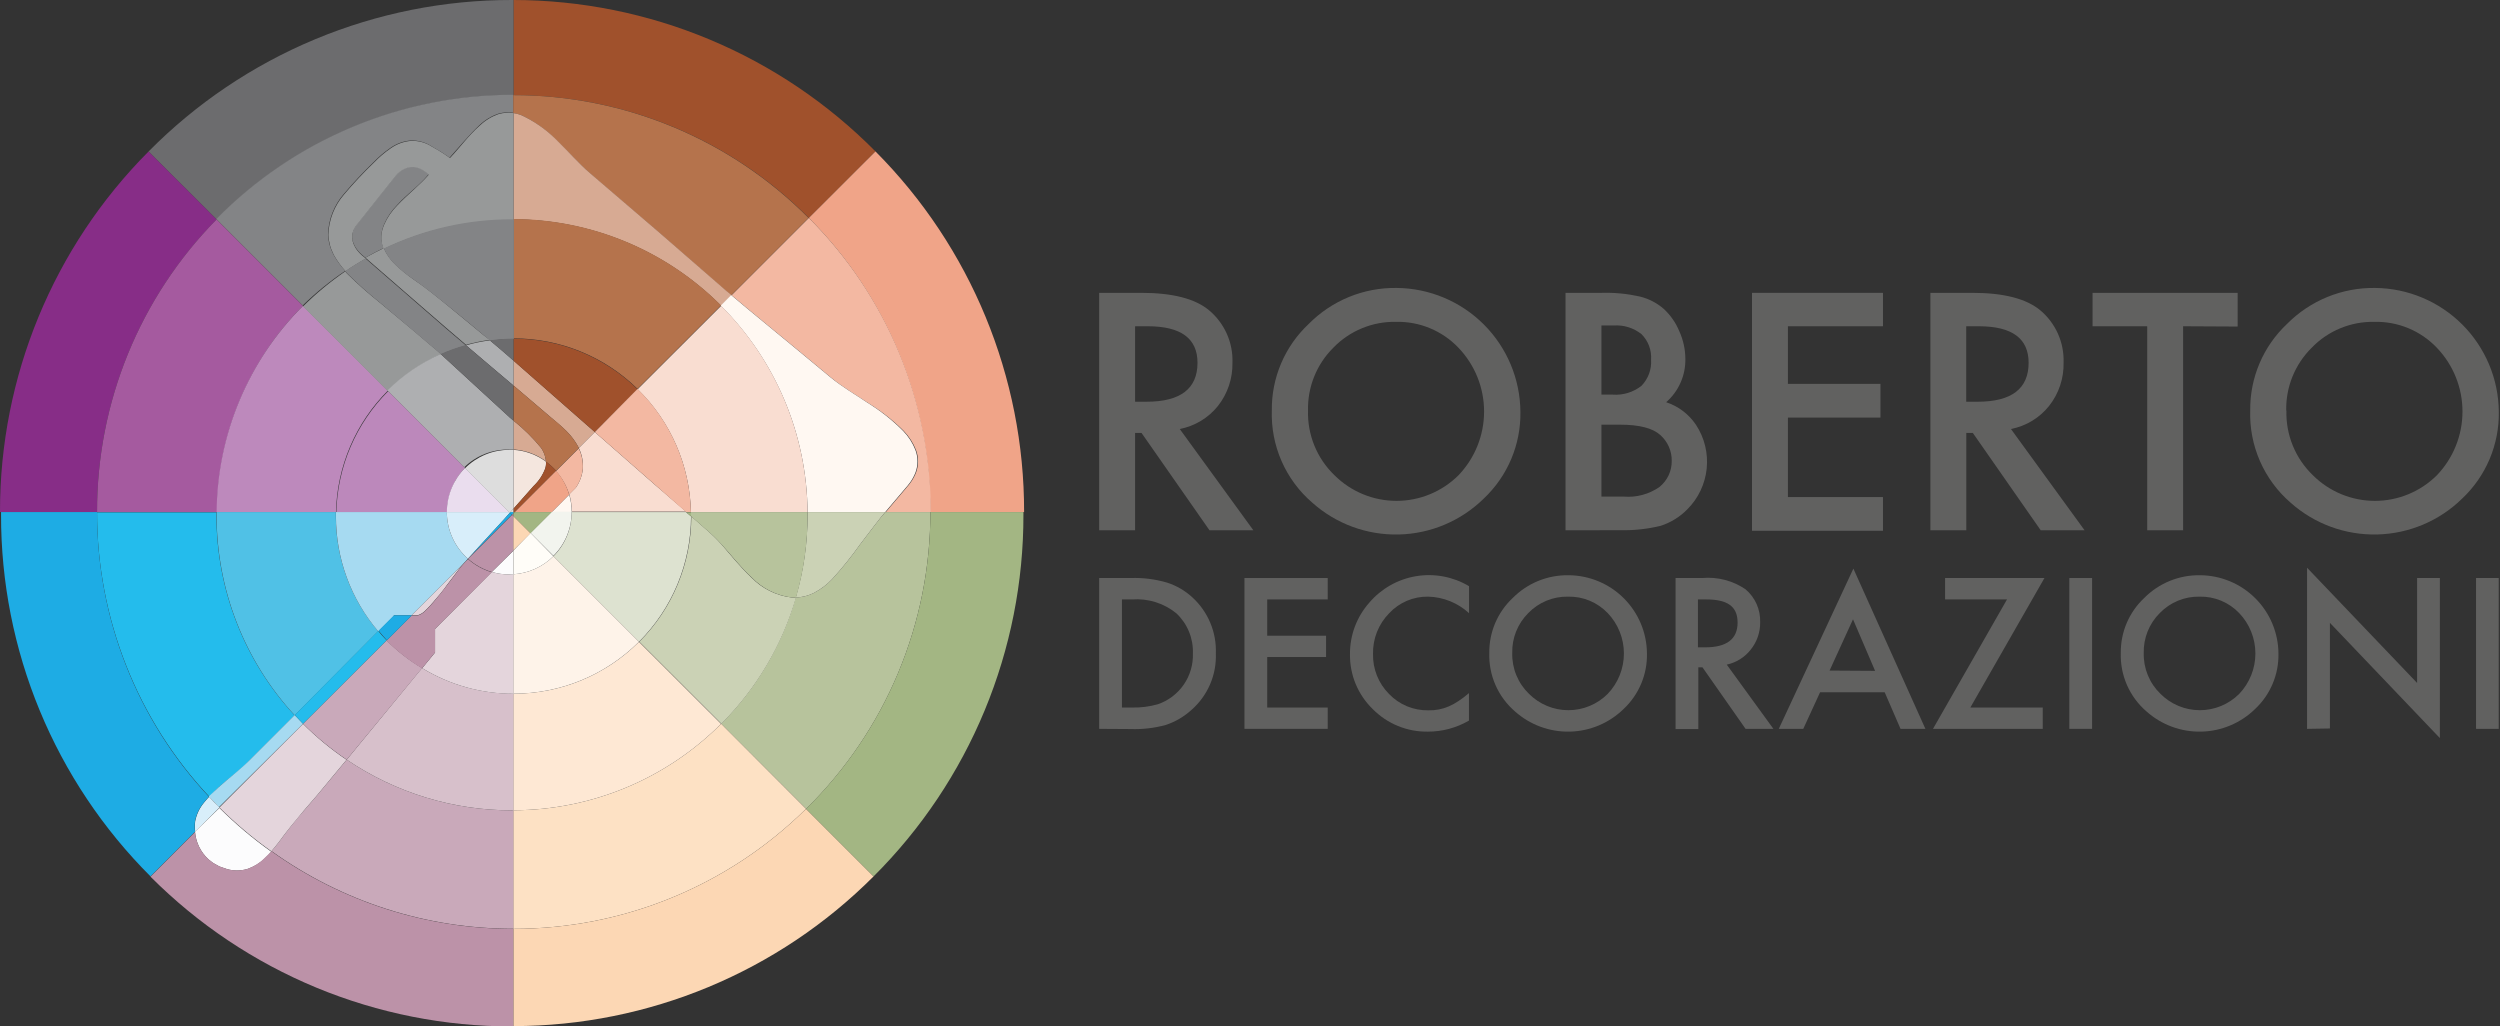 <?xml version="1.0" encoding="UTF-8"?> <svg xmlns="http://www.w3.org/2000/svg" width="268" height="110" viewBox="0 0 268 110" fill="none"><rect x="0" y="0" width="268" height="110" fill="#333333" stroke="none"/><g clip-path="url(#clip0_1_619)"><path d="M126.469 45.989L134.363 56.848H129.659L122.372 46.411H121.682V56.848H117.833V31.393H122.341C125.707 31.393 128.146 32.021 129.639 33.287C130.447 33.969 131.09 34.826 131.519 35.792C131.949 36.758 132.154 37.809 132.119 38.866C132.156 40.55 131.607 42.194 130.565 43.518C129.536 44.801 128.084 45.677 126.469 45.989ZM121.682 43.065H122.907C126.551 43.065 128.373 41.666 128.373 38.886C128.373 36.282 126.592 34.975 123.051 34.975H121.682V43.065Z" fill="#616160"></path><path d="M136.339 43.992C136.32 42.258 136.661 40.539 137.341 38.944C138.022 37.349 139.026 35.913 140.292 34.728C141.523 33.481 142.994 32.496 144.616 31.832C146.238 31.169 147.978 30.841 149.731 30.868C153.237 30.901 156.59 32.308 159.069 34.787C161.548 37.266 162.956 40.62 162.988 44.126C163.018 45.868 162.683 47.598 162.006 49.203C161.329 50.809 160.324 52.256 159.056 53.451C156.619 55.843 153.363 57.218 149.95 57.298C146.536 57.378 143.22 56.158 140.673 53.883C139.257 52.663 138.133 51.141 137.383 49.429C136.634 47.718 136.277 45.859 136.339 43.992ZM140.22 43.992C140.181 45.286 140.414 46.573 140.903 47.772C141.392 48.97 142.127 50.053 143.061 50.95C144.826 52.706 147.215 53.693 149.705 53.693C152.195 53.693 154.584 52.706 156.349 50.95C158.11 49.11 159.094 46.662 159.094 44.115C159.094 41.569 158.11 39.12 156.349 37.281C155.487 36.376 154.446 35.662 153.292 35.183C152.138 34.705 150.897 34.473 149.648 34.502C148.397 34.478 147.154 34.712 145.998 35.191C144.841 35.669 143.796 36.38 142.927 37.281C142.04 38.163 141.342 39.217 140.877 40.378C140.412 41.539 140.188 42.782 140.22 44.033V43.992Z" fill="#616160"></path><path d="M167.825 56.848V31.393H171.654C173.038 31.351 174.421 31.483 175.771 31.784C176.732 32.014 177.622 32.473 178.365 33.123C179.084 33.79 179.649 34.604 180.022 35.51C180.445 36.442 180.666 37.452 180.671 38.475C180.687 39.352 180.51 40.222 180.155 41.023C179.799 41.825 179.273 42.54 178.612 43.117C179.92 43.547 181.047 44.402 181.813 45.546C182.723 46.931 183.127 48.586 182.958 50.234C182.789 51.882 182.058 53.422 180.887 54.593C180.094 55.405 179.115 56.013 178.036 56.364C176.615 56.712 175.155 56.871 173.692 56.837L167.825 56.848ZM171.675 42.304H172.879C173.991 42.387 175.093 42.049 175.967 41.357C176.325 40.988 176.601 40.548 176.779 40.066C176.956 39.584 177.03 39.07 176.996 38.557C177.03 38.054 176.956 37.549 176.779 37.077C176.601 36.604 176.324 36.175 175.967 35.819C175.127 35.149 174.065 34.818 172.992 34.893H171.675V42.304ZM171.675 53.235H174.063C175.42 53.348 176.774 52.984 177.892 52.206C178.31 51.87 178.645 51.443 178.874 50.958C179.102 50.473 179.217 49.942 179.209 49.406C179.218 48.881 179.112 48.36 178.898 47.88C178.685 47.4 178.37 46.972 177.974 46.627C177.171 45.896 175.73 45.525 173.661 45.525H171.675V53.235Z" fill="#616160"></path><path d="M201.854 34.975H191.664V41.151H201.586V44.764H191.664V53.286H201.854V56.899H187.814V31.393H201.854V34.975Z" fill="#616160"></path><path d="M215.574 45.989L223.469 56.848H218.765L211.488 46.411H210.788V56.848H206.938V31.393H211.447C214.816 31.393 217.248 32.025 218.744 33.287C219.551 33.97 220.192 34.827 220.62 35.793C221.048 36.759 221.251 37.81 221.215 38.866C221.257 40.551 220.707 42.197 219.66 43.518C218.635 44.801 217.187 45.677 215.574 45.989ZM210.778 43.065H212.002C215.646 43.065 217.468 41.666 217.468 38.886C217.468 36.286 215.698 34.982 212.157 34.975H210.778V43.065Z" fill="#616160"></path><path d="M234.029 34.975V56.848H230.18V34.975H224.323V31.393H239.876V35.006L234.029 34.975Z" fill="#616160"></path><path d="M241.224 43.992C241.205 42.259 241.545 40.541 242.223 38.947C242.902 37.352 243.904 35.916 245.166 34.728C246.4 33.482 247.873 32.497 249.497 31.834C251.12 31.171 252.861 30.842 254.615 30.868C258.121 30.901 261.474 32.308 263.954 34.787C266.433 37.266 267.84 40.62 267.872 44.126C267.902 45.868 267.568 47.597 266.891 49.203C266.214 50.809 265.209 52.256 263.94 53.451C261.5 55.841 258.244 57.215 254.829 57.295C251.414 57.376 248.097 56.156 245.547 53.883C244.135 52.661 243.014 51.138 242.266 49.427C241.518 47.715 241.162 45.858 241.224 43.992ZM245.104 43.992C245.065 45.286 245.298 46.573 245.787 47.772C246.277 48.97 247.012 50.053 247.945 50.95C249.71 52.706 252.099 53.693 254.589 53.693C257.079 53.693 259.468 52.706 261.233 50.95C262.995 49.11 263.978 46.662 263.978 44.115C263.978 41.569 262.995 39.12 261.233 37.281C260.372 36.376 259.33 35.662 258.177 35.183C257.023 34.705 255.781 34.472 254.533 34.502C253.281 34.477 252.038 34.711 250.882 35.189C249.725 35.667 248.68 36.379 247.811 37.281C246.921 38.161 246.219 39.214 245.75 40.375C245.281 41.536 245.054 42.781 245.084 44.033L245.104 43.992Z" fill="#616160"></path><path d="M117.833 78.133V61.963H121.23C122.53 61.921 123.829 62.084 125.079 62.447C126.106 62.771 127.048 63.32 127.838 64.053C128.665 64.812 129.317 65.742 129.749 66.778C130.181 67.814 130.382 68.932 130.339 70.053C130.381 71.188 130.17 72.318 129.721 73.361C129.272 74.404 128.597 75.335 127.745 76.085C126.949 76.814 126.009 77.368 124.986 77.711C123.75 78.052 122.47 78.201 121.188 78.154L117.833 78.133ZM120.272 75.848H121.374C122.299 75.868 123.221 75.75 124.112 75.498C125.24 75.115 126.216 74.378 126.894 73.398C127.573 72.418 127.918 71.245 127.879 70.053C127.907 69.249 127.763 68.448 127.456 67.704C127.149 66.96 126.686 66.29 126.098 65.741C124.769 64.664 123.08 64.134 121.374 64.258H120.272V75.848Z" fill="#616160"></path><path d="M142.33 64.258H135.845V68.149H142.155V70.434H135.845V75.848H142.33V78.133H133.406V61.963H142.33V64.258Z" fill="#616160"></path><path d="M157.481 62.838V65.73C156.284 64.632 154.731 64.003 153.107 63.96C152.32 63.946 151.539 64.099 150.816 64.407C150.092 64.716 149.442 65.174 148.907 65.751C148.345 66.326 147.903 67.007 147.608 67.754C147.313 68.502 147.17 69.301 147.188 70.105C147.17 70.899 147.313 71.689 147.609 72.427C147.904 73.164 148.346 73.835 148.907 74.397C149.45 74.963 150.105 75.411 150.829 75.712C151.554 76.013 152.332 76.161 153.117 76.147C153.87 76.168 154.618 76.024 155.309 75.725C155.67 75.569 156.014 75.38 156.339 75.159C156.735 74.9 157.113 74.614 157.471 74.304V77.248C156.136 78.023 154.62 78.432 153.076 78.432C151.977 78.45 150.886 78.245 149.868 77.829C148.851 77.413 147.929 76.796 147.157 76.013C146.37 75.25 145.748 74.334 145.328 73.322C144.909 72.309 144.701 71.221 144.718 70.125C144.703 68.099 145.436 66.138 146.776 64.619C148.062 63.104 149.843 62.093 151.803 61.767C153.762 61.441 155.774 61.821 157.481 62.838Z" fill="#616160"></path><path d="M159.653 69.981C159.641 68.883 159.858 67.795 160.288 66.785C160.719 65.776 161.354 64.866 162.154 64.114C162.935 63.323 163.869 62.697 164.898 62.276C165.928 61.855 167.032 61.647 168.144 61.665C170.371 61.675 172.504 62.565 174.079 64.14C175.653 65.714 176.543 67.847 176.554 70.074C176.574 71.18 176.363 72.277 175.934 73.296C175.505 74.316 174.867 75.234 174.063 75.992C172.516 77.509 170.45 78.38 168.285 78.43C166.119 78.48 164.016 77.704 162.401 76.26C161.503 75.485 160.79 74.519 160.314 73.433C159.839 72.346 159.613 71.167 159.653 69.981ZM162.113 69.981C162.089 70.801 162.237 71.616 162.548 72.374C162.858 73.133 163.323 73.819 163.914 74.387C164.468 74.94 165.125 75.379 165.848 75.679C166.571 75.979 167.346 76.133 168.129 76.133C168.912 76.133 169.687 75.979 170.41 75.679C171.133 75.379 171.791 74.94 172.344 74.387C173.46 73.22 174.083 71.668 174.083 70.053C174.083 68.439 173.46 66.887 172.344 65.72C171.797 65.147 171.136 64.695 170.404 64.392C169.672 64.089 168.885 63.942 168.093 63.96C167.3 63.945 166.512 64.093 165.779 64.396C165.046 64.699 164.383 65.15 163.832 65.72C163.268 66.281 162.825 66.951 162.529 67.689C162.234 68.427 162.092 69.217 162.113 70.012V69.981Z" fill="#616160"></path><path d="M185.107 71.247L190.109 78.133H187.125L182.503 71.535H182.06V78.154H179.621V61.963H182.482C184.119 61.82 185.755 62.245 187.114 63.167C187.628 63.599 188.037 64.143 188.31 64.756C188.583 65.37 188.712 66.037 188.689 66.708C188.704 67.783 188.34 68.829 187.66 69.662C187.019 70.471 186.116 71.032 185.107 71.247ZM182.019 69.395H182.802C185.107 69.395 186.27 68.509 186.27 66.739C186.27 64.969 185.138 64.258 182.894 64.258H182.019V69.395Z" fill="#616160"></path><path d="M202.039 74.212H195.112L193.311 78.133H190.686L198.683 60.954L206.403 78.133H203.737L202.039 74.212ZM201.01 71.916L198.642 66.389L196.131 71.885L201.01 71.916Z" fill="#616160"></path><path d="M211.22 75.848H218.981V78.133H207.216L215.152 64.258H208.513V61.963H219.166L211.22 75.848Z" fill="#616160"></path><path d="M224.272 61.963V78.133H221.832V61.963H224.272Z" fill="#616160"></path><path d="M227.349 69.981C227.338 68.883 227.554 67.795 227.984 66.785C228.415 65.776 229.05 64.866 229.85 64.114C230.632 63.323 231.565 62.697 232.595 62.276C233.624 61.855 234.729 61.647 235.841 61.665C238.068 61.675 240.2 62.565 241.775 64.14C243.35 65.714 244.239 67.847 244.25 70.074C244.27 71.18 244.059 72.277 243.63 73.296C243.201 74.316 242.564 75.234 241.759 75.992C240.212 77.509 238.147 78.38 235.981 78.43C233.815 78.48 231.712 77.704 230.097 76.26C229.199 75.485 228.486 74.519 228.01 73.433C227.535 72.346 227.309 71.167 227.349 69.981ZM229.809 69.981C229.786 70.801 229.934 71.616 230.244 72.374C230.554 73.133 231.02 73.819 231.61 74.387C232.164 74.94 232.821 75.379 233.544 75.679C234.267 75.979 235.042 76.133 235.825 76.133C236.608 76.133 237.383 75.979 238.106 75.679C238.83 75.379 239.487 74.94 240.04 74.387C241.156 73.22 241.779 71.668 241.779 70.053C241.779 68.439 241.156 66.887 240.04 65.72C239.493 65.147 238.832 64.695 238.1 64.392C237.368 64.089 236.581 63.942 235.789 63.96C234.996 63.945 234.209 64.093 233.475 64.396C232.742 64.699 232.079 65.15 231.528 65.72C230.964 66.281 230.521 66.951 230.225 67.689C229.93 68.427 229.788 69.217 229.809 70.012V69.981Z" fill="#616160"></path><path d="M247.317 78.133V60.862L259.113 73.213V61.963H261.552V79.121L249.767 66.77V78.092L247.317 78.133Z" fill="#616160"></path><path d="M267.872 61.963V78.133H265.433V61.963H267.872Z" fill="#616160"></path><path d="M86.707 23.365L93.85 16.232C88.774 11.099 82.731 7.022 76.071 4.236C69.411 1.45 62.266 0.01 55.046 0V10.2C60.931 10.195 66.759 11.356 72.194 13.616C77.628 15.875 82.56 19.189 86.707 23.365Z" fill="#A0512C"></path><path d="M99.728 54.892H109.784C109.806 40.403 104.075 26.498 93.85 16.232L86.707 23.365C90.843 27.507 94.121 32.423 96.355 37.833C98.589 43.242 99.735 49.039 99.728 54.892Z" fill="#F0A488"></path><path d="M23.231 23.519L15.933 16.232C5.709 26.498 -0.022 40.403 2.95981e-06 54.892H10.406C10.38 43.153 14.989 31.879 23.231 23.519Z" fill="#872D87"></path><path d="M55.046 10.2V1.36545e-06H54.892C47.647 -0.01 40.472 1.421 33.784 4.207C27.096 6.993 21.028 11.081 15.933 16.232L23.231 23.519C27.383 19.296 32.335 15.943 37.798 13.656C43.26 11.37 49.124 10.195 55.046 10.2Z" fill="#6C6C6E"></path><path d="M55.921 12.362C57.38 13.055 58.7 14.011 59.812 15.182C60.975 16.314 62.045 17.518 63.239 18.579L70.578 24.868L77.866 31.218L78.391 31.651L86.676 23.365C82.529 19.189 77.597 15.875 72.163 13.616C66.728 11.356 60.901 10.195 55.015 10.2V12.125C55.326 12.165 55.631 12.244 55.921 12.362Z" fill="#B5734C"></path><path d="M78.421 31.651C80.707 33.586 83.043 35.469 85.349 37.384L89.075 40.472C90.31 41.501 91.71 42.293 93.048 43.199C94.434 44.04 95.715 45.042 96.866 46.184C97.442 46.775 97.893 47.475 98.194 48.243C98.487 49.026 98.487 49.889 98.194 50.672C98.042 51.056 97.842 51.419 97.597 51.753C97.36 52.082 97.072 52.38 96.825 52.689L95.261 54.532L94.962 54.892H99.79C99.789 49.035 98.633 43.235 96.388 37.825C94.144 32.416 90.854 27.502 86.707 23.365L78.421 31.651Z" fill="#F3B8A2"></path><path d="M94.427 55.458L93.686 56.415L92.224 58.33C91.291 59.65 90.277 60.912 89.188 62.107C88.621 62.699 87.96 63.193 87.232 63.569C86.633 63.868 85.977 64.034 85.307 64.053C83.826 69.167 81.075 73.823 77.31 77.588L86.419 86.707C90.641 82.555 93.994 77.603 96.281 72.14C98.568 66.678 99.743 60.814 99.738 54.892H94.911L94.427 55.458Z" fill="#B7C39C"></path><path d="M54.892 86.872C48.573 86.876 42.398 84.983 37.168 81.437L35.459 83.496C34.533 84.628 33.586 85.747 32.618 86.851C31.661 87.953 30.745 89.106 29.88 90.289C29.633 90.608 29.376 90.927 29.108 91.236C36.675 96.664 45.755 99.577 55.067 99.563V86.862L54.892 86.872Z" fill="#C9A9BA"></path><path d="M55.046 86.862V99.573C66.787 99.582 78.057 94.959 86.409 86.707L77.31 77.588C71.41 83.507 63.403 86.842 55.046 86.862Z" fill="#FDE1C4"></path><path d="M32.484 32.783L23.221 23.519C14.983 31.88 10.378 43.154 10.406 54.892H23.272C23.32 46.599 26.63 38.657 32.484 32.783Z" fill="#A55A9F"></path><path d="M37.003 29.036C36.544 28.532 36.14 27.98 35.799 27.389C35.706 27.216 35.623 27.037 35.552 26.854C35.465 26.673 35.396 26.483 35.346 26.288C35.242 25.908 35.179 25.518 35.16 25.125C35.209 23.532 35.805 22.006 36.849 20.802C37.856 19.609 38.925 18.468 40.05 17.385C40.593 16.817 41.193 16.307 41.841 15.861C42.491 15.396 43.256 15.119 44.053 15.059C44.854 15.036 45.641 15.263 46.308 15.707C46.647 15.902 46.977 16.108 47.337 16.314L47.831 16.644L48.068 16.808L48.191 16.901C49.221 15.769 50.25 14.492 51.392 13.422C51.979 12.861 52.682 12.436 53.451 12.177C53.957 12.038 54.486 12.006 55.005 12.084V10.159C49.083 10.153 43.219 11.329 37.757 13.615C32.294 15.902 27.342 19.255 23.19 23.478L32.453 32.742C33.856 31.373 35.379 30.133 37.003 29.036Z" fill="#838486"></path><path d="M41.058 26.453C40.916 26.057 40.857 25.637 40.883 25.218C40.898 25.016 40.928 24.817 40.976 24.621C41.032 24.418 41.101 24.218 41.182 24.024C41.519 23.258 41.993 22.56 42.582 21.965C43.611 20.812 44.949 19.906 45.958 18.671C45.829 18.541 45.688 18.424 45.536 18.321C45.362 18.195 45.176 18.088 44.98 18.002C44.781 17.927 44.574 17.875 44.362 17.848C44.148 17.837 43.933 17.858 43.724 17.91C43.313 18.034 42.938 18.256 42.633 18.558C42.482 18.717 42.341 18.886 42.211 19.062L41.789 19.587L38.454 23.787L38.279 24.003C38.219 24.071 38.164 24.143 38.114 24.219L37.981 24.456C37.936 24.533 37.901 24.616 37.878 24.703C37.839 24.785 37.812 24.871 37.795 24.96V25.228C37.775 25.402 37.775 25.578 37.795 25.753C37.813 25.84 37.837 25.926 37.867 26.01C37.899 26.099 37.937 26.184 37.981 26.267C38.057 26.431 38.15 26.586 38.259 26.731C38.479 27.023 38.739 27.282 39.031 27.503L39.175 27.616C39.813 27.256 40.472 26.895 41.141 26.587C41.111 26.543 41.083 26.499 41.058 26.453Z" fill="#838486"></path><path d="M23.396 84.453C24.487 83.424 25.701 82.631 26.7 81.561L29.788 78.473L31.578 76.682C26.185 70.838 23.193 63.174 23.2 55.221C23.2 55.118 23.2 55.015 23.2 54.923H10.406C10.395 66.26 14.71 77.175 22.469 85.441C22.758 85.081 23.056 84.752 23.396 84.453Z" fill="#24BCEC"></path><path d="M80.542 61.901C79.368 60.8 78.339 59.503 77.31 58.319C76.772 57.725 76.194 57.168 75.581 56.652L74.109 55.355C74.104 60.398 72.097 65.233 68.53 68.798L77.33 77.588C81.099 73.824 83.854 69.168 85.338 64.053C85.184 64.053 85.029 64.053 84.875 64.053C83.226 63.856 81.695 63.096 80.542 61.901Z" fill="#CBD2B5"></path><path d="M45.237 71.618L37.168 81.437C42.404 84.987 48.586 86.88 54.913 86.872H55.067V74.366C51.6 74.374 48.197 73.423 45.237 71.618Z" fill="#D7C0CB"></path><path d="M55.046 74.366V86.862C63.398 86.842 71.401 83.511 77.299 77.598L68.499 68.808C66.732 70.573 64.634 71.972 62.326 72.926C60.018 73.88 57.544 74.369 55.046 74.366Z" fill="#FEE8D4"></path><path d="M41.583 41.871L32.484 32.783C26.611 38.648 23.283 46.591 23.221 54.892H36.015C36.127 49.997 38.121 45.334 41.583 41.871Z" fill="#BD89BC"></path><path d="M47.275 37.97L46.956 37.672L46.061 36.921L44.28 35.407L40.698 32.423C39.48 31.456 38.316 30.426 37.209 29.335C37.137 29.263 37.075 29.18 37.003 29.098C35.388 30.209 33.876 31.463 32.484 32.845L41.583 41.933C43.223 40.276 45.152 38.933 47.275 37.97Z" fill="#979999"></path><path d="M51.907 35.984C50.672 34.955 49.423 33.925 48.16 32.896C46.894 31.867 45.659 30.837 44.331 29.952C43.665 29.49 43.035 28.978 42.448 28.419C41.891 27.908 41.446 27.288 41.141 26.597C40.472 26.916 39.813 27.276 39.175 27.626L45.69 33.287C47.104 34.522 48.528 35.747 49.962 36.962C50.798 36.723 51.651 36.547 52.514 36.437L51.907 35.984Z" fill="#979999"></path><path d="M36.005 55.334C36.005 55.18 36.005 55.036 36.005 54.892H23.221C23.221 54.985 23.221 55.087 23.221 55.19C23.203 63.153 26.191 70.828 31.589 76.682L40.544 67.665C37.607 64.229 35.997 59.855 36.005 55.334Z" fill="#50C1E6"></path><path d="M58.031 48.047C57.147 46.957 56.146 45.966 55.046 45.093V48.181C56.303 48.263 57.51 48.702 58.525 49.447C58.483 48.946 58.312 48.464 58.031 48.047Z" fill="#D7AA93"></path><path d="M55.571 39.123L55.046 38.66V41.326L59.091 44.774C59.647 45.248 60.224 45.711 60.749 46.236C61.274 46.762 61.715 47.366 62.056 48.027L63.764 46.318L62.838 45.505L55.571 39.123Z" fill="#D7AA93"></path><path d="M62.056 48.037C62.383 48.716 62.532 49.467 62.488 50.219C62.417 50.96 62.154 51.669 61.726 52.278L61.026 52.977C61.205 53.586 61.295 54.217 61.294 54.851H73.553L70.105 51.876L63.764 46.318L62.056 48.027V48.037Z" fill="#F9DDD1"></path><path d="M73.543 54.892H61.284C61.286 55.771 61.114 56.642 60.779 57.455C60.443 58.267 59.95 59.005 59.328 59.627L68.499 68.798C72.066 65.233 74.073 60.398 74.078 55.355L73.738 55.067L73.543 54.892Z" fill="#DDE2D0"></path><path d="M54.593 61.582C53.959 61.583 53.329 61.493 52.72 61.315L46.637 67.418V69.95L45.258 71.628C48.212 73.43 51.606 74.381 55.067 74.376V61.562L54.593 61.582Z" fill="#E4D5DC"></path><path d="M44.774 65.957C45.129 65.841 45.445 65.631 45.69 65.35C45.97 65.08 46.235 64.795 46.483 64.495C46.997 63.908 47.512 63.291 47.944 62.673L49.354 60.81C49.54 60.574 49.735 60.368 49.931 60.152L44.115 65.957H44.774Z" fill="#E4D5DC"></path><path d="M55.046 61.562V74.366C57.545 74.368 60.019 73.877 62.327 72.921C64.636 71.966 66.733 70.565 68.499 68.798L59.328 59.627C58.182 60.769 56.661 61.456 55.046 61.562Z" fill="#FEF3E9"></path><path d="M49.859 50.157L41.624 41.923C38.163 45.385 36.168 50.048 36.056 54.943H47.944C47.932 54.059 48.094 53.18 48.423 52.359C48.751 51.537 49.239 50.789 49.859 50.157Z" fill="#BC88BB"></path><path d="M55.046 41.326V38.66C54.202 37.919 53.369 37.199 52.514 36.488C51.651 36.599 50.798 36.774 49.962 37.013L52.38 39.072L55.046 41.326Z" fill="#AEAFB1"></path><path d="M54.593 48.191C54.748 48.191 54.892 48.191 55.046 48.191V45.103L54.666 44.774L47.779 38.444L47.234 37.95C45.116 38.894 43.187 40.216 41.542 41.851L49.776 50.085C50.413 49.465 51.167 48.978 51.994 48.653C52.821 48.328 53.705 48.171 54.593 48.191Z" fill="#AEAFB1"></path><path d="M42.221 65.957H44.115L49.931 60.152C50.003 60.069 50.075 59.977 50.157 59.894C49.45 59.267 48.883 58.497 48.495 57.634C48.106 56.772 47.904 55.838 47.903 54.892H36.015C36.015 55.036 36.015 55.18 36.015 55.334C36.002 59.862 37.612 64.244 40.554 67.686L42.211 66.029L42.221 65.957Z" fill="#A6DAF1"></path><path d="M57.187 52.113C57.751 51.585 58.184 50.933 58.453 50.209C58.523 49.975 58.548 49.731 58.525 49.488C57.51 48.743 56.303 48.304 55.046 48.222V54.532L57.187 52.113Z" fill="#F4E6DE"></path><path d="M59.153 54.892H61.284C61.284 54.258 61.194 53.627 61.016 53.019L59.153 54.892Z" fill="#FFF8F2"></path><path d="M56.868 57.126L59.328 59.586C59.95 58.964 60.443 58.226 60.779 57.413C61.114 56.601 61.286 55.73 61.284 54.851H59.153L56.868 57.126Z" fill="#F2F4EE"></path><path d="M52.72 61.315C53.329 61.493 53.959 61.583 54.593 61.582H55.046V59.019L52.72 61.315Z" fill="#FCFCFD"></path><path d="M55.046 58.999V61.562C56.661 61.456 58.182 60.769 59.328 59.627L56.868 57.126L55.046 58.999Z" fill="#FFFDF8"></path><path d="M49.859 50.157C48.605 51.414 47.902 53.117 47.903 54.892H54.593L49.859 50.157Z" fill="#EADDEE"></path><path d="M54.727 54.892L55.046 54.532V48.222C54.892 48.222 54.748 48.222 54.593 48.222C53.714 48.222 52.843 48.395 52.03 48.733C51.217 49.07 50.48 49.565 49.859 50.188L54.593 54.923L54.727 54.892Z" fill="#DDDDDD"></path><path d="M54.079 55.612L54.666 54.954L54.593 54.892H47.903C47.904 55.838 48.106 56.772 48.495 57.634C48.883 58.497 49.45 59.267 50.157 59.894C50.414 59.616 50.672 59.349 50.919 59.06L54.079 55.612Z" fill="#D8EEFA"></path><path d="M70.609 24.868L63.27 18.579C62.076 17.549 61.006 16.314 59.843 15.182C58.721 14.008 57.392 13.051 55.921 12.362C55.641 12.247 55.347 12.167 55.046 12.125V23.509C63.397 23.533 71.398 26.864 77.299 32.773L78.421 31.64L77.897 31.208L70.609 24.868Z" fill="#D7AA93"></path><path d="M86.573 54.892H94.9L95.199 54.532L96.763 52.689C97.01 52.38 97.299 52.082 97.535 51.753C97.78 51.419 97.981 51.056 98.132 50.672C98.425 49.889 98.425 49.026 98.132 48.243C97.832 47.475 97.38 46.775 96.805 46.184C95.661 45.036 94.386 44.028 93.007 43.179C91.668 42.273 90.269 41.47 89.033 40.451L85.307 37.363C83.002 35.449 80.665 33.565 78.38 31.63L77.258 32.762C83.151 38.628 86.498 46.578 86.573 54.892Z" fill="#FFF8F2"></path><path d="M86.573 55.19C86.575 58.19 86.149 61.174 85.307 64.053C85.977 64.034 86.633 63.868 87.232 63.569C87.96 63.193 88.621 62.699 89.188 62.107C90.277 60.912 91.291 59.65 92.224 58.33L93.686 56.415L94.427 55.458L94.9 54.892H86.573V55.19Z" fill="#CBD2B5"></path><path d="M32.597 86.862C33.565 85.764 34.512 84.645 35.438 83.506L37.147 81.448C35.473 80.317 33.912 79.028 32.484 77.598L23.519 86.563C25.243 88.278 27.106 89.848 29.088 91.257C29.355 90.948 29.613 90.629 29.86 90.31C30.724 89.116 31.64 88.004 32.597 86.862Z" fill="#E4D5DC"></path><path d="M39.031 27.564C38.739 27.344 38.479 27.084 38.259 26.792C38.15 26.648 38.057 26.493 37.981 26.329C37.937 26.246 37.899 26.16 37.867 26.072C37.837 25.988 37.813 25.902 37.795 25.814C37.775 25.64 37.775 25.464 37.795 25.29V25.022C37.812 24.933 37.839 24.846 37.878 24.765C37.901 24.678 37.936 24.595 37.981 24.518L38.114 24.281C38.164 24.205 38.219 24.132 38.279 24.065L38.454 23.849L41.789 19.649L42.211 19.124C42.341 18.947 42.482 18.779 42.633 18.62C42.938 18.318 43.313 18.095 43.724 17.971C43.933 17.92 44.148 17.899 44.362 17.91C44.574 17.937 44.781 17.988 44.98 18.064C45.176 18.15 45.362 18.257 45.536 18.383C45.688 18.485 45.829 18.602 45.958 18.733C44.928 19.917 43.662 20.874 42.582 22.027C41.993 22.622 41.519 23.319 41.182 24.085C41.101 24.28 41.032 24.479 40.976 24.682C40.928 24.878 40.898 25.078 40.883 25.279C40.857 25.699 40.916 26.119 41.058 26.515C41.081 26.578 41.109 26.64 41.141 26.7C45.433 24.647 50.134 23.591 54.892 23.612H55.046V12.125C54.527 12.047 53.998 12.079 53.492 12.218C52.723 12.477 52.02 12.902 51.434 13.463C50.25 14.492 49.313 15.81 48.232 16.942L48.109 16.849L47.872 16.685L47.378 16.355C47.049 16.149 46.719 15.944 46.349 15.748C45.683 15.304 44.895 15.077 44.095 15.1C43.297 15.16 42.532 15.438 41.882 15.902C41.235 16.348 40.635 16.859 40.091 17.426C38.966 18.509 37.898 19.65 36.89 20.843C35.846 22.047 35.25 23.574 35.202 25.166C35.221 25.559 35.283 25.949 35.387 26.329C35.437 26.524 35.506 26.714 35.593 26.895C35.665 27.078 35.747 27.257 35.84 27.43C36.181 28.021 36.585 28.573 37.044 29.077C37.744 28.594 38.475 28.151 39.216 27.719L39.031 27.564Z" fill="#979999"></path><path d="M32.484 77.588L31.589 76.651L29.798 78.442L26.71 81.53C25.681 82.559 24.497 83.434 23.406 84.422C23.066 84.721 22.747 85.05 22.377 85.379C22.747 85.771 23.108 86.151 23.478 86.522L32.484 77.588Z" fill="#A6DAF1"></path><path d="M68.345 41.686L77.299 32.742C71.398 26.833 63.397 23.502 55.046 23.478V36.272C60.018 36.263 64.794 38.207 68.345 41.686Z" fill="#B5734C"></path><path d="M74.068 54.892H86.573C86.506 46.592 83.179 38.652 77.31 32.783L68.355 41.727C71.907 45.2 73.957 49.926 74.068 54.892Z" fill="#F9DDD1"></path><path d="M86.573 54.892H74.068C74.068 55.036 74.068 55.18 74.068 55.334L75.539 56.631C76.168 57.153 76.759 57.717 77.31 58.319C78.391 59.503 79.368 60.8 80.573 61.901C81.718 63.09 83.237 63.85 84.875 64.053C85.029 64.053 85.184 64.053 85.338 64.053C86.169 61.172 86.585 58.188 86.573 55.19V54.892Z" fill="#B7C39C"></path><path d="M41.439 68.643L32.484 77.588C33.918 79.018 35.486 80.308 37.168 81.437L45.258 71.618C43.861 70.796 42.578 69.796 41.439 68.643Z" fill="#C9A9BA"></path><path d="M41.141 26.638C41.446 27.329 41.891 27.949 42.448 28.46C43.048 29.02 43.692 29.533 44.373 29.993C45.7 30.91 46.935 31.928 48.202 32.937C49.468 33.946 50.713 34.996 51.948 36.025L52.555 36.529C53.394 36.41 54.24 36.348 55.087 36.344V23.509H54.933C50.158 23.495 45.442 24.565 41.141 26.638Z" fill="#838486"></path><path d="M40.698 32.423L44.28 35.438L46.061 36.951L46.956 37.703L47.275 38.001C48.145 37.614 49.043 37.294 49.962 37.044C48.521 35.83 47.097 34.605 45.69 33.37L39.175 27.708C38.434 28.141 37.703 28.583 37.003 29.067C37.075 29.149 37.137 29.232 37.209 29.304C38.315 30.405 39.48 31.447 40.698 32.423Z" fill="#838486"></path><path d="M40.544 67.635L31.589 76.651L32.484 77.588L41.439 68.643C41.12 68.324 40.832 67.984 40.544 67.635Z" fill="#24BCEC"></path><path d="M55.571 39.123L62.838 45.505L63.764 46.318L68.345 41.727C64.795 38.244 60.019 36.296 55.046 36.303V38.66L55.571 39.123Z" fill="#A0512C"></path><path d="M58.031 48.047C58.319 48.476 58.489 48.973 58.525 49.488C58.922 49.775 59.288 50.103 59.616 50.466L62.056 48.027C61.715 47.366 61.274 46.762 60.749 46.236C60.224 45.711 59.647 45.206 59.091 44.774L55.046 41.326V45.093C56.146 45.966 57.147 46.957 58.031 48.047Z" fill="#B5734C"></path><path d="M63.764 46.318L70.105 51.876L73.543 54.892H74.068C73.965 49.91 71.91 45.167 68.345 41.686L63.764 46.318Z" fill="#F3B8A2"></path><path d="M61.016 53.008L61.716 52.308C62.144 51.7 62.407 50.99 62.478 50.25C62.521 49.498 62.373 48.747 62.045 48.068L59.606 50.507C60.251 51.23 60.731 52.083 61.016 53.008Z" fill="#F3B8A2"></path><path d="M73.738 55.067L74.078 55.355C74.078 55.201 74.078 55.057 74.078 54.913H73.553L73.738 55.067Z" fill="#A3B683"></path><path d="M46.637 69.919V67.418L52.72 61.346C51.779 61.069 50.911 60.587 50.178 59.935L49.931 60.182C49.735 60.399 49.54 60.605 49.354 60.841L47.944 62.704C47.471 63.322 46.997 63.939 46.483 64.526C46.235 64.825 45.97 65.111 45.69 65.38C45.445 65.662 45.129 65.872 44.774 65.988H44.115L41.439 68.674C42.572 69.825 43.848 70.825 45.237 71.649L46.616 69.971L46.637 69.919Z" fill="#BC92A8"></path><path d="M54.666 44.774L55.005 45.072V41.305L52.339 39.051L49.92 36.993C49.002 37.242 48.104 37.562 47.234 37.95L47.779 38.444L54.666 44.774Z" fill="#6C6C6E"></path><path d="M55.046 36.303C54.199 36.307 53.353 36.369 52.514 36.488C53.369 37.199 54.202 37.919 55.046 38.66V36.303Z" fill="#6C6C6E"></path><path d="M42.242 65.957L40.585 67.614C40.873 67.964 41.161 68.303 41.48 68.643L44.157 65.957H42.242Z" fill="#1EACE4"></path><path d="M49.931 60.152L50.178 59.905C50.075 59.977 50.003 60.069 49.931 60.152Z" fill="#25A6C5"></path><path d="M55.036 54.892H54.717L54.655 54.954L54.892 55.19L55.036 55.036V54.892Z" fill="#1EACE4"></path><path d="M54.892 55.19L55.036 55.334V55.036L54.892 55.19Z" fill="#BC92A8"></path><path d="M55.036 55.036L55.19 54.892H55.036V55.036Z" fill="#A3B683"></path><path d="M55.19 54.892L59.616 50.466C59.288 50.103 58.922 49.775 58.525 49.488C58.548 49.731 58.523 49.975 58.453 50.209C58.184 50.933 57.751 51.585 57.187 52.113L55.046 54.532V54.892H55.19Z" fill="#A0512C"></path><path d="M55.19 54.892H59.153L61.016 53.019C60.741 52.076 60.264 51.205 59.616 50.466L55.19 54.892Z" fill="#F0A488"></path><path d="M55.036 55.036V55.334L56.868 57.167L59.143 54.892H55.19L55.036 55.036Z" fill="#A3B683"></path><path d="M55.046 55.334L54.892 55.19L50.178 59.905C50.911 60.557 51.779 61.038 52.72 61.315L55.046 58.999V55.334Z" fill="#BC92A8"></path><path d="M55.036 58.989L56.868 57.167L55.036 55.334V58.989Z" fill="#FCD7B4"></path><path d="M55.036 54.532L54.717 54.892H55.036V54.532Z" fill="#DDDDDD"></path><path d="M54.666 54.954L54.079 55.612L50.919 59.06C50.672 59.349 50.414 59.616 50.157 59.894L54.871 55.18L54.666 54.954Z" fill="#1EACE4"></path><path d="M22.418 85.41C22.233 85.616 22.037 85.822 21.872 86.038C21.393 86.613 21.068 87.3 20.925 88.035C20.879 88.411 20.879 88.791 20.925 89.167L23.54 86.553C23.149 86.182 22.758 85.801 22.418 85.41Z" fill="#D8EEFA"></path><path d="M20.905 89.167C20.993 90.299 21.508 91.355 22.346 92.121L22.788 92.471C22.943 92.574 23.108 92.656 23.272 92.749L23.509 92.883L23.776 92.976L24.302 93.161C25.02 93.372 25.785 93.372 26.504 93.161C27.215 92.926 27.863 92.531 28.398 92.008C28.641 91.788 28.871 91.554 29.088 91.308C27.106 89.9 25.243 88.33 23.519 86.615L20.905 89.167Z" fill="#FCFCFD"></path><path d="M16.129 93.943L16.232 93.85L20.905 89.167C20.858 88.791 20.858 88.411 20.905 88.035C21.047 87.3 21.373 86.613 21.852 86.038C22.017 85.822 22.212 85.616 22.397 85.41C14.664 77.133 10.376 66.22 10.406 54.892H0.113V55.19C0.1 62.386 1.508 69.514 4.256 76.164C7.005 82.814 11.039 88.856 16.129 93.943Z" fill="#1EACE4"></path><path d="M55.046 99.573C45.735 99.587 36.654 96.674 29.088 91.246C28.871 91.492 28.641 91.726 28.398 91.946C27.868 92.488 27.22 92.9 26.504 93.151C25.785 93.362 25.021 93.362 24.302 93.151L23.776 92.965L23.509 92.873L23.272 92.739C23.108 92.646 22.943 92.564 22.788 92.461L22.346 92.111C21.518 91.355 21.003 90.315 20.905 89.198L16.232 93.881L16.129 93.974C21.213 99.073 27.255 103.116 33.908 105.872C40.56 108.627 47.691 110.041 54.892 110.031H55.046V99.573Z" fill="#BC92A8"></path><path d="M86.409 86.707C78.057 94.959 66.787 99.582 55.046 99.573V110C69.536 109.978 83.423 104.202 93.655 93.943L93.552 93.85L86.409 86.707Z" fill="#FCD7B4"></path><path d="M86.409 86.707L93.552 93.85L93.665 93.933C98.76 88.85 102.8 82.811 105.554 76.163C108.308 69.514 109.721 62.387 109.712 55.19C109.712 55.087 109.712 54.985 109.712 54.892H99.738C99.742 60.815 98.565 66.679 96.276 72.141C93.987 77.604 90.633 82.556 86.409 86.707Z" fill="#A3B683"></path><path d="M54.593 54.892H54.717L54.655 54.954L54.593 54.892Z" fill="#D8EEFA"></path></g><defs><clipPath id="clip0_1_619"><rect width="267.862" height="110" fill="white"></rect></clipPath></defs></svg> 